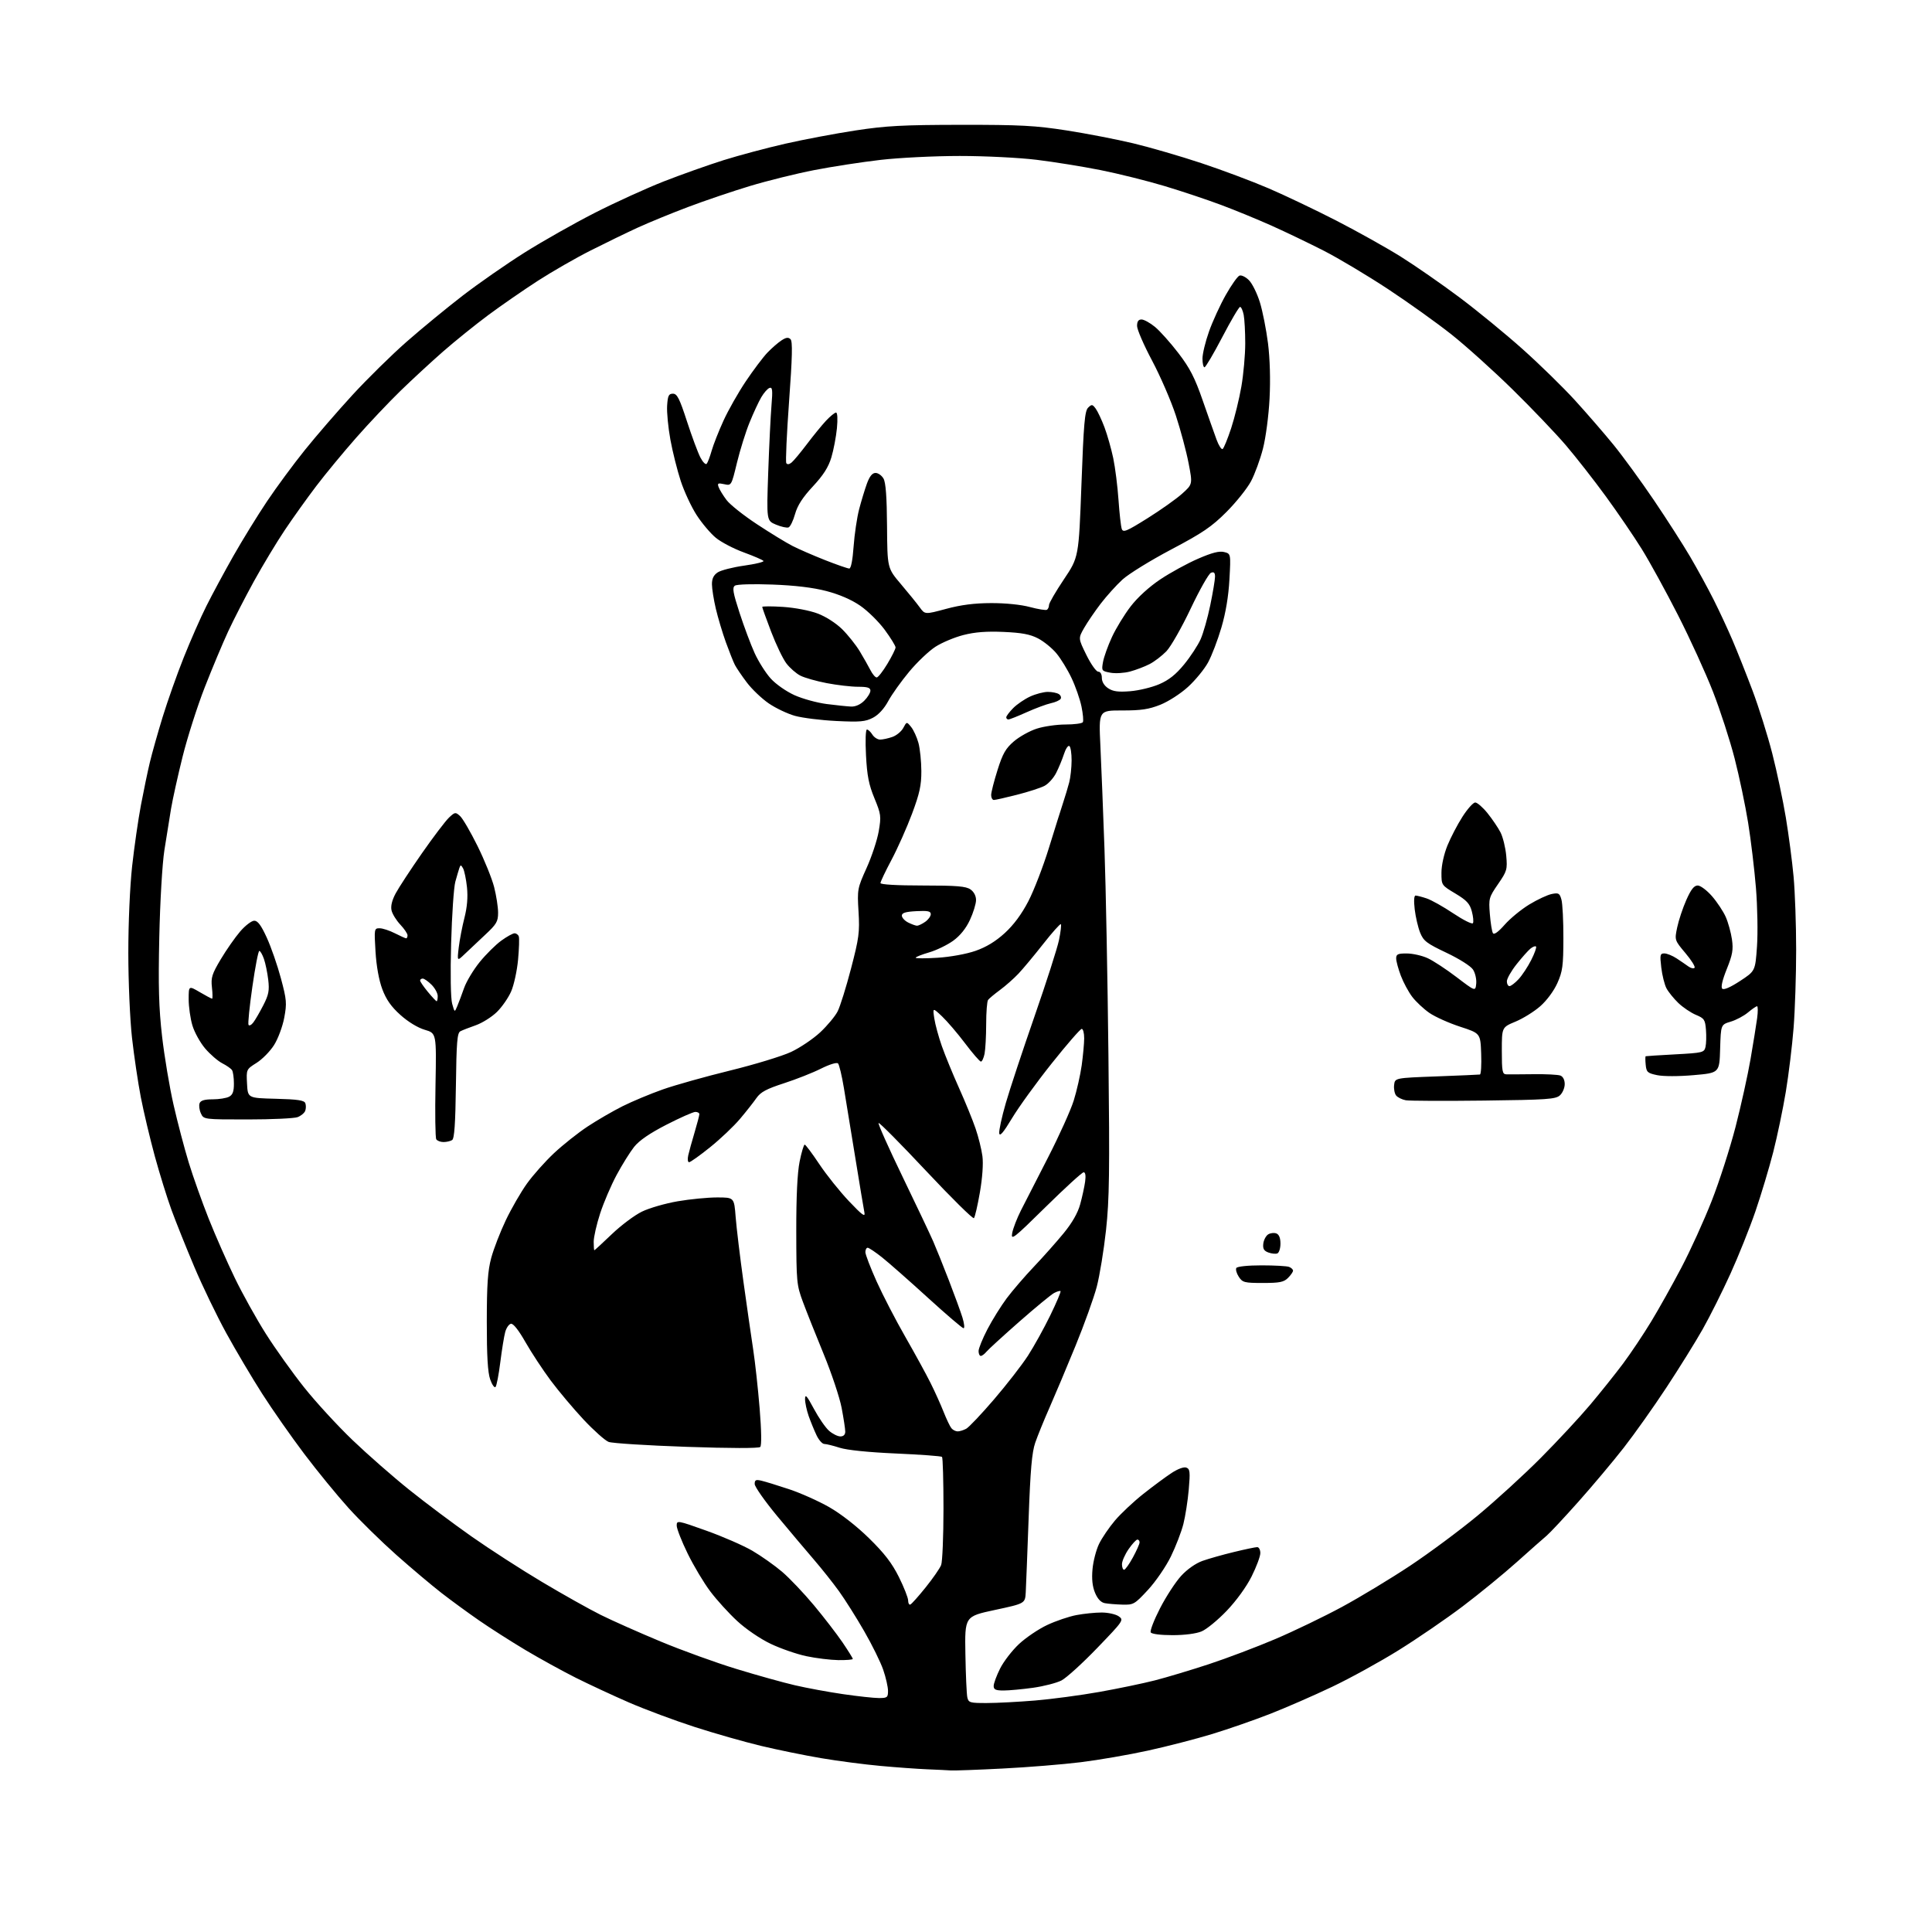 <?xml version="1.0" encoding="UTF-8" standalone="no"?>
<svg 
  version="1.1" 
  xmlns="http://www.w3.org/2000/svg" 
  xmlns:xlink="http://www.w3.org/1999/xlink" 
  xmlns:svg="http://www.w3.org/2000/svg"
  xmlns:rdf="http://www.w3.org/1999/02/22-rdf-syntax-ns#"
  xmlns:cc="http://creativecommons.org/ns#"
  xmlns:dc="http://purl.org/dc/elements/1.1/"
  viewBox="0 0 768 768"
  width="768"
  height="768"
>
<style>svg {background-color: white; }</style>"
<path stroke="none" fill="black" fill-rule="evenodd" d="M378.00,703.78C376.62,703.68 372.35,703.48 368.50,703.32C364.65,703.16 356.32,702.56 350.00,701.98C343.68,701.41 333.10,700.03 326.50,698.91C319.90,697.80 309.10,695.59 302.50,694.01C295.90,692.43 284.00,689.04 276.06,686.47C268.12,683.90 256.42,679.54 250.06,676.78C243.70,674.01 234.17,669.58 228.87,666.93C223.58,664.27 214.58,659.32 208.87,655.92C203.17,652.51 194.90,647.24 190.50,644.19C186.10,641.15 179.35,636.22 175.50,633.23C171.65,630.24 163.60,623.46 157.61,618.15C151.63,612.84 143.05,604.44 138.56,599.47C134.07,594.50 126.15,584.83 120.97,577.97C115.79,571.11 108.25,560.33 104.21,554.01C100.17,547.69 93.77,536.89 89.99,530.01C86.21,523.13 80.45,511.20 77.20,503.50C73.95,495.80 69.89,485.68 68.18,481.00C66.47,476.32 63.48,466.70 61.54,459.62C59.61,452.53 57.10,441.96 55.97,436.13C54.85,430.29 53.27,419.66 52.47,412.51C51.67,405.35 51.01,390.21 51.01,378.85C51.00,367.00 51.65,352.29 52.52,344.35C53.36,336.73 54.94,325.77 56.03,320.00C57.12,314.23 58.72,306.57 59.58,303.00C60.43,299.43 62.72,291.32 64.66,285.00C66.61,278.68 70.37,268.03 73.04,261.35C75.70,254.67 79.76,245.44 82.07,240.85C84.37,236.26 89.19,227.32 92.77,221.00C96.36,214.68 102.38,204.90 106.15,199.28C109.91,193.67 116.68,184.49 121.19,178.89C125.69,173.29 134.21,163.44 140.13,156.99C146.05,150.55 155.75,141.01 161.69,135.80C167.64,130.58 177.68,122.33 184.00,117.46C190.32,112.60 201.35,104.92 208.50,100.42C215.65,95.91 228.21,88.81 236.40,84.63C244.60,80.45 256.98,74.82 263.90,72.10C270.83,69.39 281.51,65.60 287.64,63.67C293.77,61.75 304.80,58.80 312.14,57.13C319.49,55.46 332.02,53.09 340.00,51.87C352.27,50.00 358.73,49.65 382.00,49.62C405.69,49.60 411.51,49.91 424.00,51.85C431.98,53.09 443.90,55.40 450.50,56.98C457.10,58.56 469.25,62.09 477.50,64.83C485.75,67.56 497.80,72.08 504.27,74.86C510.74,77.64 522.89,83.43 531.27,87.73C539.65,92.04 551.15,98.47 556.84,102.03C562.52,105.59 572.99,112.85 580.09,118.16C587.18,123.47 598.51,132.75 605.25,138.78C611.99,144.80 621.36,153.95 626.07,159.12C630.77,164.28 637.68,172.25 641.41,176.83C645.14,181.41 652.36,191.31 657.45,198.83C662.54,206.35 669.03,216.47 671.88,221.33C674.73,226.19 678.91,233.84 681.17,238.33C683.43,242.82 686.82,250.10 688.70,254.50C690.58,258.90 694.16,267.90 696.65,274.50C699.13,281.10 702.67,292.35 704.50,299.50C706.33,306.65 708.76,318.12 709.90,325.00C711.04,331.88 712.43,342.45 712.98,348.50C713.54,354.55 714.00,367.65 714.00,377.60C714.00,387.56 713.54,401.51 712.98,408.60C712.42,415.70 711.03,427.12 709.89,434.00C708.75,440.88 706.49,451.68 704.88,458.00C703.26,464.32 700.08,474.90 697.82,481.50C695.56,488.10 691.08,499.28 687.87,506.35C684.66,513.41 679.71,523.31 676.86,528.35C674.02,533.38 667.54,543.80 662.47,551.50C657.41,559.20 649.75,570.00 645.46,575.50C641.16,581.00 633.04,590.67 627.40,597.00C621.76,603.33 616.10,609.38 614.83,610.45C613.55,611.52 608.20,616.24 602.95,620.95C597.70,625.65 588.03,633.57 581.45,638.54C574.88,643.51 563.42,651.35 556.00,655.97C548.58,660.59 536.65,667.15 529.50,670.55C522.35,673.96 511.32,678.77 505.00,681.25C498.68,683.73 488.25,687.35 481.83,689.31C475.41,691.26 463.94,694.23 456.33,695.89C448.72,697.56 436.69,699.64 429.58,700.51C422.48,701.39 408.53,702.52 398.58,703.02C388.64,703.53 379.38,703.87 378.00,703.78zM392.27,676.98C396.25,676.98 404.89,676.52 411.47,675.98C418.06,675.43 429.55,673.90 437.01,672.57C444.48,671.24 454.39,669.18 459.04,667.99C463.69,666.80 473.35,663.90 480.50,661.55C487.65,659.20 499.57,654.69 507.00,651.53C514.42,648.37 526.35,642.62 533.50,638.75C540.65,634.88 552.80,627.54 560.50,622.43C568.20,617.32 580.35,608.30 587.50,602.37C594.65,596.44 605.90,586.16 612.50,579.52C619.10,572.88 627.91,563.41 632.07,558.47C636.23,553.54 642.15,546.12 645.23,542.00C648.30,537.88 653.31,530.38 656.36,525.35C659.42,520.32 664.83,510.64 668.40,503.85C671.97,497.06 677.37,485.18 680.40,477.45C683.44,469.73 687.71,456.45 689.91,447.95C692.10,439.45 694.78,427.32 695.87,421.00C696.96,414.68 698.13,407.36 698.49,404.75C698.84,402.14 698.82,400.00 698.46,400.00C698.09,400.00 696.47,401.11 694.85,402.47C693.23,403.83 690.15,405.48 687.99,406.12C684.07,407.30 684.07,407.30 683.78,416.90C683.50,426.50 683.50,426.50 673.23,427.39C667.25,427.91 661.19,427.91 658.73,427.39C654.91,426.59 654.47,426.19 654.19,423.25C654.01,421.46 654.01,419.94 654.19,419.87C654.36,419.80 659.66,419.46 665.96,419.12C676.88,418.53 677.44,418.39 677.96,416.18C678.26,414.91 678.34,411.86 678.15,409.40C677.83,405.34 677.47,404.80 674.15,403.42C672.14,402.58 669.00,400.46 667.16,398.70C665.33,396.94 663.20,394.30 662.43,392.84C661.67,391.37 660.74,387.66 660.38,384.59C659.79,379.54 659.91,379.00 661.61,379.00C662.65,379.01 664.85,379.90 666.50,380.99C668.15,382.08 670.27,383.52 671.20,384.20C672.14,384.88 673.22,385.11 673.61,384.72C674.00,384.33 672.37,381.70 669.98,378.87C665.65,373.72 665.65,373.72 666.72,368.61C667.31,365.80 668.94,360.91 670.34,357.75C672.20,353.55 673.42,352.00 674.87,352.00C675.95,352.00 678.51,353.91 680.55,356.25C682.58,358.59 685.04,362.30 686.01,364.50C686.98,366.70 688.09,370.72 688.48,373.43C689.06,377.52 688.71,379.51 686.42,385.21C684.67,389.56 684.01,392.41 684.61,393.01C685.22,393.62 687.79,392.51 691.65,389.99C697.74,386.01 697.74,386.01 698.43,376.26C698.81,370.89 698.62,360.43 698.02,353.00C697.41,345.57 696.01,333.88 694.90,327.00C693.79,320.12 691.38,308.65 689.54,301.50C687.71,294.35 683.84,282.43 680.95,275.00C678.05,267.57 671.79,253.85 667.02,244.50C662.26,235.15 655.79,223.35 652.64,218.28C649.49,213.20 643.05,203.77 638.34,197.31C633.63,190.85 626.49,181.73 622.48,177.03C618.48,172.34 608.97,162.38 601.35,154.90C593.73,147.42 582.77,137.55 577.00,132.97C571.23,128.39 559.83,120.24 551.67,114.86C543.51,109.49 532.04,102.64 526.17,99.64C520.30,96.65 511.00,92.18 505.50,89.72C500.00,87.26 491.00,83.56 485.50,81.50C480.00,79.44 469.88,76.05 463.00,73.98C456.12,71.91 444.65,69.05 437.50,67.62C430.35,66.20 418.89,64.35 412.03,63.52C405.13,62.68 391.51,62.00 381.53,62.00C371.61,62.00 357.43,62.70 350.00,63.56C342.57,64.42 330.72,66.24 323.66,67.62C316.59,68.99 305.12,71.83 298.16,73.93C291.20,76.03 280.10,79.79 273.50,82.29C266.90,84.78 257.90,88.47 253.50,90.49C249.10,92.51 240.69,96.59 234.82,99.56C228.94,102.52 219.49,107.95 213.82,111.61C208.14,115.28 199.29,121.40 194.15,125.21C189.01,129.03 180.91,135.56 176.15,139.72C171.39,143.89 163.75,150.95 159.17,155.40C154.59,159.86 146.67,168.22 141.59,174.00C136.50,179.78 129.36,188.42 125.73,193.20C122.09,197.99 116.46,205.86 113.22,210.70C109.97,215.54 104.47,224.68 100.98,231.00C97.50,237.32 92.87,246.32 90.70,251.00C88.53,255.68 84.34,265.67 81.39,273.22C78.44,280.76 74.49,293.14 72.60,300.72C70.71,308.30 68.64,317.65 67.99,321.50C67.35,325.35 66.15,332.77 65.34,338.00C64.51,343.36 63.63,358.39 63.32,372.50C62.89,392.14 63.13,400.61 64.43,412.00C65.35,419.98 67.40,432.22 69.00,439.22C70.59,446.22 73.32,456.57 75.05,462.22C76.78,467.87 80.36,477.90 82.98,484.50C85.61,491.10 90.27,501.68 93.33,508.00C96.39,514.33 101.96,524.33 105.70,530.23C109.44,536.13 116.27,545.70 120.88,551.49C125.48,557.28 134.15,566.72 140.14,572.46C146.13,578.20 156.31,587.12 162.77,592.29C169.22,597.46 180.35,605.79 187.50,610.81C194.65,615.83 207.25,623.96 215.50,628.87C223.75,633.79 234.23,639.67 238.79,641.94C243.36,644.21 254.03,648.96 262.52,652.49C271.00,656.03 284.60,660.95 292.72,663.43C300.85,665.92 311.32,668.84 316.00,669.92C320.68,671.01 329.28,672.60 335.13,673.45C340.97,674.30 347.39,675.00 349.38,675.00C352.69,675.00 353.00,674.76 353.00,672.16C353.00,670.59 352.14,666.81 351.09,663.76C350.04,660.70 346.62,653.77 343.49,648.35C340.37,642.93 335.87,635.80 333.49,632.50C331.11,629.20 326.64,623.58 323.56,620.00C320.47,616.42 313.91,608.63 308.97,602.69C304.04,596.74 300.00,590.99 300.00,589.92C300.00,588.29 300.46,588.07 302.75,588.62C304.26,588.98 309.18,590.49 313.69,591.99C318.19,593.48 325.35,596.68 329.60,599.10C334.28,601.77 340.54,606.65 345.48,611.50C351.56,617.45 354.58,621.39 357.32,626.88C359.34,630.95 361.00,635.15 361.00,636.22C361.00,637.29 361.39,638.02 361.87,637.83C362.35,637.65 365.10,634.58 367.97,631.00C370.85,627.42 373.61,623.43 374.12,622.13C374.63,620.82 375.04,610.75 375.05,599.74C375.05,588.73 374.79,579.46 374.47,579.14C374.16,578.82 365.93,578.22 356.20,577.79C345.24,577.31 336.72,576.44 333.81,575.51C331.23,574.68 328.47,574.00 327.68,574.00C326.88,574.00 325.48,572.43 324.58,570.52C323.67,568.61 322.27,565.18 321.46,562.90C320.66,560.61 320.01,557.57 320.02,556.12C320.04,554.02 320.73,554.78 323.52,560.00C325.43,563.58 328.14,567.51 329.55,568.75C330.96,569.99 332.99,571.00 334.06,571.00C335.30,571.00 336.00,570.32 336.00,569.09C336.00,568.04 335.35,563.79 334.56,559.64C333.77,555.50 330.56,545.90 327.44,538.31C324.31,530.71 320.59,521.35 319.16,517.50C316.68,510.80 316.57,509.59 316.53,489.50C316.51,475.60 316.96,466.22 317.86,461.75C318.61,458.04 319.52,455.00 319.88,455.00C320.23,455.00 322.84,458.49 325.68,462.75C328.52,467.01 333.83,473.65 337.48,477.50C342.74,483.04 344.01,483.98 343.62,482.00C343.34,480.62 341.73,470.95 340.04,460.50C338.34,450.05 336.29,437.47 335.47,432.55C334.66,427.62 333.60,423.20 333.12,422.72C332.62,422.22 329.71,423.12 326.37,424.79C323.14,426.42 316.52,429.03 311.65,430.61C304.65,432.88 302.36,434.11 300.70,436.49C299.55,438.15 296.60,441.89 294.14,444.80C291.68,447.72 286.34,452.78 282.27,456.05C278.21,459.32 274.45,462.00 273.92,462.00C273.39,462.00 273.24,460.77 273.59,459.25C273.93,457.74 275.06,453.64 276.11,450.14C277.15,446.65 278.00,443.39 278.00,442.89C278.00,442.40 277.29,442.00 276.41,442.00C275.54,442.00 270.38,444.29 264.93,447.08C258.24,450.52 254.07,453.38 252.07,455.91C250.43,457.98 247.30,463.00 245.11,467.08C242.92,471.16 239.97,478.04 238.56,482.38C237.15,486.71 236.00,491.77 236.00,493.63C236.00,495.48 236.12,497.00 236.26,497.00C236.40,497.00 239.53,494.12 243.21,490.60C246.89,487.08 252.28,483.04 255.20,481.63C258.11,480.21 264.50,478.37 269.38,477.53C274.27,476.69 281.31,476.00 285.05,476.00C291.83,476.00 291.83,476.00 292.43,483.75C292.76,488.01 294.16,499.60 295.53,509.50C296.91,519.40 298.65,531.55 299.41,536.50C300.17,541.45 301.32,551.97 301.97,559.88C302.69,568.71 302.78,574.62 302.21,575.19C301.64,575.76 290.32,575.74 272.89,575.14C257.28,574.60 243.35,573.72 241.94,573.18C240.53,572.64 236.07,568.66 232.02,564.35C227.98,560.03 222.08,553.02 218.91,548.77C215.75,544.52 211.23,537.65 208.86,533.49C206.18,528.78 204.02,526.04 203.11,526.22C202.30,526.37 201.28,527.85 200.83,529.50C200.38,531.15 199.50,536.55 198.88,541.50C198.26,546.45 197.41,550.88 196.98,551.34C196.56,551.81 195.60,550.46 194.86,548.34C193.89,545.62 193.50,538.98 193.51,525.50C193.52,510.54 193.90,505.12 195.28,500.00C196.25,496.43 198.85,489.71 201.06,485.07C203.27,480.44 207.04,473.89 209.45,470.52C211.85,467.16 216.71,461.70 220.25,458.38C223.79,455.07 229.79,450.31 233.59,447.80C237.39,445.29 243.65,441.66 247.50,439.73C251.35,437.81 258.52,434.81 263.43,433.08C268.35,431.34 280.37,427.97 290.16,425.57C299.94,423.17 310.87,419.84 314.45,418.17C318.02,416.50 323.25,412.97 326.07,410.34C328.88,407.70 332.00,403.96 332.98,402.02C333.97,400.09 336.36,392.43 338.30,385.00C341.47,372.86 341.77,370.59 341.28,362.41C340.75,353.54 340.83,353.13 344.48,345.04C346.54,340.49 348.71,333.91 349.31,330.42C350.33,324.47 350.22,323.68 347.59,317.29C345.37,311.91 344.67,308.37 344.25,300.25C343.94,294.42 344.10,290.00 344.62,290.00C345.11,290.00 346.08,290.90 346.77,292.00C347.45,293.10 348.85,294.00 349.86,294.00C350.87,294.00 353.05,293.53 354.71,292.95C356.36,292.38 358.33,290.76 359.07,289.36C360.43,286.82 360.43,286.82 362.20,289.00C363.18,290.21 364.48,293.06 365.10,295.34C365.72,297.63 366.23,302.65 366.25,306.50C366.27,312.18 365.57,315.39 362.54,323.50C360.48,329.00 356.82,337.22 354.40,341.78C351.98,346.33 350.00,350.49 350.00,351.03C350.00,351.62 356.55,352.00 366.78,352.00C380.34,352.00 383.98,352.30 385.78,353.56C387.15,354.51 388.00,356.15 387.99,357.81C387.98,359.29 386.89,362.84 385.56,365.69C383.99,369.08 381.67,371.95 378.89,373.97C376.54,375.66 372.24,377.75 369.31,378.60C366.39,379.45 364.00,380.40 364.00,380.71C364.00,381.02 367.94,381.03 372.75,380.72C377.78,380.40 384.17,379.24 387.78,377.98C392.04,376.50 395.79,374.22 399.42,370.90C402.96,367.66 406.13,363.38 408.79,358.25C411.00,353.99 414.69,344.43 416.98,337.00C419.27,329.57 421.82,321.48 422.63,319.00C423.45,316.52 424.53,312.93 425.03,311.00C425.54,309.07 425.96,305.16 425.98,302.31C425.99,299.45 425.59,296.86 425.08,296.55C424.57,296.24 423.61,297.67 422.95,299.74C422.28,301.81 420.89,305.18 419.85,307.23C418.82,309.28 416.72,311.61 415.17,312.41C413.62,313.21 408.72,314.80 404.26,315.93C399.81,317.07 395.68,318.00 395.08,318.00C394.49,318.00 394.00,317.12 394.00,316.05C394.00,314.98 395.14,310.51 396.53,306.11C398.59,299.56 399.77,297.50 403.03,294.71C405.22,292.83 409.31,290.56 412.12,289.65C414.93,288.74 420.08,288.00 423.56,288.00C427.04,288.00 430.14,287.59 430.45,287.08C430.76,286.58 430.51,283.77 429.90,280.83C429.29,277.90 427.51,272.80 425.94,269.50C424.38,266.20 421.68,261.80 419.95,259.72C418.22,257.64 414.94,254.97 412.65,253.78C409.50,252.14 406.20,251.52 398.95,251.20C392.17,250.90 387.53,251.26 382.98,252.43C379.45,253.33 374.46,255.42 371.88,257.08C369.30,258.73 364.59,263.20 361.43,267.00C358.26,270.81 354.50,276.07 353.08,278.71C351.45,281.73 349.21,284.17 347.00,285.32C344.01,286.88 341.89,287.07 332.50,286.61C326.45,286.32 319.06,285.40 316.07,284.58C313.09,283.76 308.36,281.51 305.56,279.59C302.76,277.66 298.85,273.93 296.87,271.29C294.88,268.66 292.76,265.52 292.14,264.33C291.52,263.13 289.91,259.08 288.55,255.33C287.20,251.57 285.40,245.57 284.56,242.00C283.72,238.43 283.02,234.05 283.01,232.27C283.00,229.99 283.68,228.60 285.32,227.52C286.60,226.69 291.31,225.48 295.79,224.85C300.27,224.22 303.74,223.38 303.50,222.99C303.26,222.61 299.76,221.09 295.72,219.61C291.68,218.14 286.65,215.51 284.54,213.77C282.43,212.03 279.00,207.97 276.92,204.75C274.83,201.52 271.99,195.42 270.60,191.19C269.22,186.96 267.36,179.57 266.49,174.78C265.61,169.98 265.03,163.90 265.19,161.28C265.45,157.27 265.82,156.50 267.50,156.50C269.16,156.50 270.11,158.36 273.08,167.50C275.05,173.55 277.45,180.01 278.42,181.86C279.38,183.72 280.51,184.84 280.92,184.36C281.33,183.89 282.22,181.54 282.90,179.15C283.58,176.76 285.69,171.40 287.59,167.24C289.49,163.07 293.48,156.03 296.47,151.58C299.45,147.14 303.30,142.03 305.02,140.22C306.74,138.42 309.26,136.22 310.63,135.33C312.48,134.11 313.39,133.99 314.25,134.85C315.10,135.70 314.96,141.88 313.67,159.56C312.73,172.52 312.23,183.57 312.57,184.11C312.95,184.73 313.74,184.63 314.69,183.84C315.52,183.15 318.25,179.87 320.76,176.55C323.27,173.22 326.68,169.04 328.35,167.25C330.03,165.46 331.82,164.00 332.34,164.00C332.90,164.00 333.04,166.55 332.69,170.25C332.35,173.69 331.36,178.91 330.47,181.85C329.30,185.74 327.30,188.88 323.13,193.36C319.05,197.74 317.00,200.93 316.04,204.36C315.30,207.01 314.14,209.39 313.46,209.65C312.79,209.91 310.54,209.42 308.47,208.55C304.71,206.98 304.71,206.98 305.38,187.74C305.75,177.16 306.34,165.18 306.68,161.12C307.19,155.06 307.05,153.82 305.91,154.20C305.14,154.45 303.66,156.13 302.61,157.93C301.56,159.72 299.46,164.24 297.95,167.97C296.43,171.69 294.19,178.87 292.96,183.92C290.74,193.10 290.74,193.10 287.87,192.47C285.39,191.93 285.09,192.09 285.68,193.67C286.05,194.68 287.46,196.98 288.82,198.78C290.18,200.59 295.63,204.92 300.93,208.40C306.22,211.89 312.57,215.77 315.03,217.02C317.49,218.28 323.32,220.82 327.99,222.66C332.66,224.50 336.99,226.00 337.60,226.00C338.28,226.00 338.94,222.62 339.32,217.25C339.67,212.44 340.65,205.80 341.50,202.50C342.36,199.20 343.76,194.59 344.61,192.25C345.69,189.31 346.74,188.00 348.05,188.00C349.08,188.00 350.51,189.01 351.21,190.25C352.11,191.81 352.53,197.61 352.61,209.16C352.73,225.83 352.73,225.83 358.11,232.18C361.08,235.67 364.44,239.83 365.60,241.42C367.69,244.30 367.69,244.30 376.08,242.04C381.96,240.45 387.33,239.76 393.99,239.74C399.66,239.72 405.89,240.35 409.43,241.31C412.68,242.18 415.72,242.67 416.18,242.39C416.63,242.11 417.00,241.26 417.00,240.50C417.00,239.74 419.66,235.16 422.91,230.31C428.82,221.50 428.82,221.50 429.89,192.56C430.77,168.43 431.21,163.36 432.54,162.06C433.97,160.65 434.26,160.68 435.56,162.44C436.35,163.51 437.92,166.85 439.05,169.86C440.18,172.87 441.74,178.39 442.53,182.12C443.31,185.86 444.25,193.32 444.62,198.70C444.99,204.09 445.58,209.29 445.92,210.26C446.47,211.79 447.83,211.22 456.12,206.03C461.38,202.74 467.58,198.35 469.89,196.27C474.10,192.50 474.10,192.50 472.48,184.11C471.60,179.49 469.31,170.96 467.41,165.15C465.51,159.35 461.26,149.55 457.98,143.37C454.69,137.20 452.00,130.99 452.00,129.58C452.00,127.78 452.53,127.00 453.77,127.00C454.75,127.00 457.16,128.33 459.14,129.96C461.11,131.59 465.30,136.28 468.44,140.38C473.00,146.33 474.96,150.14 478.09,159.17C480.26,165.40 482.74,172.42 483.60,174.76C484.46,177.10 485.55,178.78 486.01,178.50C486.47,178.21 487.99,174.50 489.40,170.24C490.80,165.98 492.63,158.50 493.47,153.62C494.31,148.73 495.00,141.03 495.00,136.49C495.00,131.96 494.72,126.84 494.38,125.12C494.03,123.41 493.39,122.00 492.95,122.00C492.51,122.00 489.32,127.40 485.88,134.00C482.43,140.60 479.25,146.00 478.80,146.00C478.36,146.00 478.00,144.45 478.00,142.56C478.00,140.67 479.16,135.83 480.59,131.81C482.01,127.79 485.00,121.26 487.24,117.30C489.47,113.34 491.93,109.86 492.71,109.56C493.48,109.26 495.18,110.08 496.48,111.39C497.78,112.69 499.73,116.64 500.82,120.16C501.91,123.68 503.36,131.02 504.05,136.46C504.82,142.60 505.06,150.93 504.67,158.42C504.33,165.18 503.17,173.95 502.05,178.32C500.95,182.63 498.80,188.48 497.29,191.32C495.77,194.17 491.38,199.66 487.52,203.53C481.63,209.42 478.08,211.83 465.54,218.45C457.32,222.79 448.59,228.18 446.16,230.42C443.72,232.66 439.84,236.97 437.52,240.00C435.21,243.03 432.25,247.36 430.96,249.62C428.60,253.75 428.60,253.75 431.86,260.37C433.66,264.02 435.77,267.00 436.56,267.00C437.43,267.00 438.00,267.99 438.00,269.48C438.00,271.02 438.95,272.58 440.53,273.61C442.46,274.88 444.54,275.15 449.28,274.77C452.70,274.50 457.89,273.24 460.82,271.98C464.64,270.34 467.43,268.12 470.72,264.10C473.24,261.02 476.18,256.53 477.26,254.12C478.33,251.71 480.06,245.63 481.09,240.62C482.13,235.60 482.98,230.50 482.99,229.28C483.00,227.65 482.57,227.23 481.39,227.68C480.50,228.02 476.88,234.42 473.33,241.90C469.79,249.38 465.45,257.00 463.70,258.84C461.94,260.67 458.92,262.99 456.99,263.98C455.07,264.98 451.57,266.31 449.23,266.94C446.89,267.57 443.36,267.78 441.40,267.41C437.92,266.76 437.84,266.65 438.47,263.12C438.83,261.13 440.42,256.68 442.02,253.23C443.61,249.78 446.96,244.30 449.46,241.05C452.25,237.43 456.82,233.26 461.26,230.30C465.24,227.64 471.97,223.96 476.21,222.12C481.75,219.71 484.68,218.95 486.60,219.44C489.28,220.11 489.28,220.11 488.72,230.30C488.36,236.96 487.25,243.61 485.52,249.48C484.07,254.42 481.69,260.64 480.23,263.32C478.78,265.99 475.20,270.36 472.29,273.02C469.32,275.74 464.47,278.86 461.25,280.15C456.67,281.97 453.59,282.43 446.13,282.42C436.75,282.40 436.75,282.40 437.42,296.45C437.79,304.18 438.52,322.65 439.05,337.50C439.58,352.35 440.29,389.25 440.62,419.50C441.14,465.83 440.99,476.79 439.66,489.00C438.79,496.98 437.13,507.10 435.98,511.50C434.82,515.90 431.02,526.48 427.53,535.00C424.05,543.52 419.40,554.55 417.22,559.50C415.03,564.45 412.47,570.75 411.52,573.50C410.20,577.34 409.59,584.28 408.90,603.50C408.40,617.25 407.88,630.50 407.75,632.95C407.50,637.41 407.50,637.41 395.50,639.98C383.50,642.55 383.50,642.55 383.76,657.52C383.90,665.76 384.25,673.51 384.53,674.75C385.00,676.83 385.58,677.00 392.27,676.98zM398.93,672.00C395.81,672.00 395.00,671.63 395.00,670.20C395.00,669.20 396.14,666.10 397.54,663.30C398.94,660.49 402.32,656.10 405.07,653.53C407.81,650.97 412.86,647.56 416.28,645.96C419.71,644.35 424.93,642.58 427.89,642.02C430.85,641.46 435.36,641.00 437.91,641.00C440.47,641.00 443.52,641.68 444.70,642.50C446.80,643.97 446.63,644.23 436.17,655.09C430.30,661.19 423.90,667.00 421.95,668.01C419.99,669.01 414.90,670.32 410.63,670.92C406.35,671.51 401.09,672.00 398.93,672.00zM333.25,659.92C330.09,659.87 324.35,659.17 320.50,658.35C316.65,657.53 310.25,655.31 306.28,653.41C302.18,651.45 296.47,647.56 293.05,644.38C289.73,641.32 284.93,636.04 282.38,632.65C279.82,629.27 275.76,622.48 273.36,617.57C270.96,612.66 269.00,607.66 269.00,606.45C269.00,604.31 269.27,604.35 280.82,608.48C287.32,610.80 295.54,614.39 299.07,616.45C302.61,618.52 307.93,622.28 310.90,624.81C313.86,627.33 319.57,633.35 323.58,638.16C327.59,642.98 332.70,649.62 334.94,652.91C337.17,656.20 339.00,659.14 339.00,659.45C339.00,659.75 336.41,659.96 333.25,659.92zM466.09,650.00C461.40,650.00 457.84,649.55 457.44,648.91C457.07,648.30 458.73,643.99 461.13,639.32C463.53,634.65 467.30,628.87 469.50,626.46C471.92,623.81 475.28,621.46 478.00,620.48C480.48,619.60 486.10,618.01 490.50,616.95C494.90,615.88 499.06,615.01 499.75,615.01C500.44,615.00 501.00,616.06 501.00,617.37C501.00,618.67 499.44,622.85 497.53,626.67C495.47,630.79 491.46,636.32 487.65,640.30C484.13,643.99 479.63,647.67 477.66,648.50C475.48,649.41 470.92,650.00 466.09,650.00zM446.14,637.86C443.59,637.79 440.45,637.53 439.17,637.28C437.63,636.99 436.31,635.59 435.30,633.17C434.25,630.66 433.93,627.69 434.29,623.77C434.57,620.61 435.74,616.10 436.89,613.73C438.03,611.37 440.89,607.17 443.23,604.41C445.58,601.64 450.65,596.88 454.50,593.84C458.35,590.79 463.40,587.06 465.73,585.53C468.25,583.88 470.62,583.02 471.60,583.40C473.03,583.95 473.16,585.11 472.55,592.10C472.16,596.53 471.20,602.71 470.41,605.83C469.62,608.95 467.38,614.76 465.43,618.75C463.48,622.75 459.39,628.70 456.34,632.00C451.01,637.75 450.59,637.99 446.14,637.86zM446.84,624.00C447.30,624.00 448.88,621.80 450.34,619.11C451.80,616.43 453.00,613.73 453.00,613.11C453.00,612.50 452.61,612.00 452.14,612.00C451.66,612.00 450.09,613.71 448.64,615.80C447.19,617.90 446.00,620.60 446.00,621.80C446.00,623.01 446.38,624.00 446.84,624.00zM380.69,569.00C381.48,569.00 383.00,568.53 384.07,567.96C385.13,567.40 390.11,562.14 395.13,556.29C400.15,550.44 406.22,542.62 408.62,538.92C411.01,535.22 415.00,528.02 417.48,522.92C419.96,517.83 421.81,513.47 421.58,513.25C421.36,513.02 420.19,513.36 419.00,514.00C417.80,514.64 411.57,519.78 405.16,525.41C398.75,531.05 392.88,536.41 392.13,537.33C391.37,538.25 390.36,539.00 389.88,539.00C389.39,539.00 389.00,538.13 389.00,537.07C389.00,536.01 390.59,532.10 392.53,528.38C394.47,524.65 397.93,519.11 400.21,516.05C402.50,513.00 407.36,507.35 411.02,503.50C414.68,499.65 419.99,493.67 422.82,490.22C426.21,486.08 428.45,482.17 429.39,478.72C430.18,475.85 431.06,471.81 431.35,469.75C431.68,467.36 431.47,466.00 430.77,466.00C430.16,466.00 423.38,472.19 415.70,479.75C402.85,492.41 401.79,493.23 402.37,490.14C402.71,488.29 404.28,484.24 405.85,481.14C407.42,478.04 412.29,468.52 416.67,460.00C421.04,451.48 425.61,441.35 426.82,437.50C428.02,433.65 429.45,427.35 429.99,423.50C430.52,419.65 430.97,414.81 430.98,412.75C430.99,410.69 430.55,409.00 430.00,409.00C429.45,409.00 424.07,415.19 418.05,422.75C412.02,430.31 404.94,440.10 402.30,444.50C398.88,450.19 397.42,451.92 397.21,450.50C397.06,449.40 398.23,444.00 399.82,438.50C401.41,433.00 406.55,417.48 411.24,404.00C415.93,390.52 420.31,376.88 420.97,373.67C421.63,370.46 421.96,367.63 421.71,367.37C421.45,367.12 418.30,370.64 414.72,375.20C411.13,379.77 406.69,385.10 404.85,387.05C403.01,389.00 399.70,391.92 397.50,393.54C395.30,395.16 393.17,396.94 392.77,397.49C392.36,398.05 392.02,402.38 392.02,407.12C392.01,411.87 391.72,417.16 391.38,418.88C391.03,420.59 390.38,422.00 389.93,422.00C389.48,422.00 386.65,418.74 383.64,414.75C380.63,410.76 376.49,405.93 374.45,404.00C370.74,400.50 370.74,400.50 371.40,404.85C371.76,407.24 373.11,412.19 374.40,415.85C375.69,419.51 378.76,427.00 381.23,432.50C383.70,438.00 386.66,445.24 387.80,448.60C388.95,451.95 390.18,456.90 390.53,459.60C390.92,462.58 390.52,468.22 389.52,474.00C388.61,479.23 387.55,483.83 387.15,484.23C386.76,484.64 378.19,476.17 368.11,465.43C358.03,454.68 349.54,446.12 349.25,446.42C348.95,446.71 353.23,456.30 358.76,467.73C364.28,479.15 369.78,490.75 370.98,493.50C372.18,496.25 374.98,503.23 377.21,509.00C379.44,514.77 381.86,521.41 382.59,523.75C383.31,526.09 383.51,528.00 383.03,528.00C382.54,528.00 376.15,522.53 368.82,515.85C361.50,509.17 353.32,501.97 350.66,499.85C348.00,497.73 345.41,496.00 344.91,496.00C344.41,496.00 344.00,496.79 344.00,497.75C344.01,498.71 346.03,503.97 348.49,509.44C350.96,514.91 356.08,524.81 359.89,531.44C363.69,538.07 368.20,546.31 369.91,549.75C371.63,553.19 373.96,558.36 375.10,561.25C376.24,564.13 377.63,567.06 378.21,567.75C378.78,568.44 379.89,569.00 380.69,569.00zM502.02,510.00C494.66,510.00 493.92,509.81 492.44,507.54C491.55,506.19 491.12,504.62 491.47,504.04C491.85,503.44 496.05,503.00 501.48,503.00C506.62,503.00 511.55,503.27 512.42,503.61C513.29,503.94 514.00,504.62 514.00,505.11C514.00,505.60 513.10,506.90 512.00,508.00C510.33,509.67 508.67,510.00 502.02,510.00zM507.75,498.26C507.06,498.52 505.46,498.35 504.18,497.88C502.42,497.22 501.94,496.38 502.18,494.36C502.36,492.90 503.23,491.25 504.11,490.69C505.00,490.14 506.46,489.96 507.36,490.31C508.44,490.72 509.00,492.11 509.00,494.36C509.00,496.25 508.44,498.00 507.75,498.26zM176.31,453.98C175.10,453.99 173.81,453.49 173.42,452.88C173.04,452.26 172.90,442.52 173.12,431.24C173.50,410.72 173.50,410.72 168.86,409.36C166.07,408.55 162.21,406.19 159.17,403.46C155.50,400.17 153.52,397.34 151.97,393.21C150.63,389.64 149.62,384.04 149.27,378.25C148.72,369.23 148.76,369.00 150.89,369.00C152.10,369.00 154.84,369.90 157.00,371.00C159.16,372.10 161.16,373.00 161.46,373.00C161.76,373.00 162.00,372.46 162.00,371.80C162.00,371.14 160.71,369.22 159.13,367.55C157.55,365.87 155.98,363.34 155.65,361.92C155.25,360.22 155.81,357.90 157.27,355.16C158.50,352.86 163.21,345.67 167.73,339.18C172.26,332.69 177.10,326.32 178.47,325.02C180.86,322.78 181.07,322.75 182.89,324.40C183.94,325.35 187.06,330.71 189.83,336.31C192.60,341.92 195.57,349.26 196.43,352.64C197.29,356.02 198.00,360.59 198.00,362.80C198.00,366.34 197.40,367.37 192.80,371.65C189.95,374.32 186.28,377.77 184.66,379.32C181.71,382.14 181.71,382.14 182.35,376.66C182.71,373.64 183.73,368.33 184.62,364.85C185.71,360.59 186.04,356.63 185.63,352.69C185.29,349.48 184.59,346.10 184.07,345.17C183.27,343.74 183.06,343.72 182.62,345.00C182.34,345.82 181.61,348.30 181.00,350.50C180.39,352.70 179.64,363.73 179.33,375.00C178.99,387.16 179.16,396.92 179.74,399.00C180.72,402.50 180.72,402.50 181.76,400.00C182.34,398.62 183.57,395.35 184.49,392.73C185.42,390.11 188.22,385.46 190.71,382.40C193.20,379.34 197.06,375.52 199.27,373.92C201.49,372.31 203.86,371.00 204.54,371.00C205.23,371.00 205.99,371.56 206.23,372.25C206.48,372.94 206.34,377.10 205.94,381.50C205.53,385.90 204.30,391.57 203.19,394.11C202.09,396.64 199.52,400.34 197.48,402.32C195.44,404.30 191.69,406.65 189.14,407.55C186.59,408.44 183.82,409.52 183.00,409.95C181.75,410.59 181.45,414.23 181.23,431.56C181.03,446.71 180.62,452.62 179.73,453.19C179.05,453.62 177.51,453.98 176.31,453.98zM98.41,445.00C80.96,445.00 80.96,445.00 79.85,442.56C79.24,441.22 79.01,439.42 79.34,438.56C79.76,437.46 81.29,437.00 84.53,437.00C87.06,437.00 90.00,436.53 91.07,435.96C92.51,435.19 93.00,433.87 92.98,430.71C92.98,428.40 92.64,426.00 92.23,425.39C91.83,424.78 90.08,423.55 88.35,422.67C86.62,421.78 83.57,419.15 81.58,416.82C79.59,414.49 77.29,410.35 76.48,407.61C75.66,404.88 75.00,400.20 75.00,397.22C75.00,391.81 75.00,391.81 79.43,394.40C81.86,395.83 84.06,397.00 84.31,397.00C84.55,397.00 84.53,394.99 84.25,392.52C83.81,388.60 84.25,387.20 87.79,381.27C90.01,377.55 93.48,372.59 95.49,370.25C97.51,367.91 100.02,366.00 101.07,366.00C102.46,366.00 103.82,367.84 106.06,372.75C107.76,376.46 110.28,383.72 111.66,388.88C113.96,397.47 114.07,398.81 112.98,404.61C112.32,408.10 110.51,412.96 108.94,415.43C107.38,417.90 104.26,421.08 102.00,422.50C97.90,425.09 97.90,425.09 98.20,430.79C98.50,436.50 98.50,436.50 109.66,436.78C118.35,437.00 120.93,437.39 121.37,438.53C121.68,439.34 121.66,440.71 121.33,441.58C121.00,442.44 119.63,443.57 118.30,444.08C116.96,444.58 108.01,445.00 98.41,445.00zM589.84,437.50C574.25,437.69 560.30,437.63 558.82,437.37C557.35,437.10 555.63,436.26 555.00,435.50C554.37,434.74 554.00,432.86 554.18,431.31C554.50,428.50 554.50,428.50 571.00,427.89C580.08,427.55 587.86,427.21 588.29,427.14C588.73,427.06 588.95,423.35 588.79,418.88C588.50,410.76 588.50,410.76 580.41,408.13C575.96,406.68 570.47,404.21 568.19,402.64C565.92,401.06 562.86,398.20 561.39,396.27C559.92,394.34 557.88,390.56 556.86,387.87C555.84,385.18 555.00,382.08 555.00,380.99C555.00,379.31 555.67,379.00 559.25,379.02C561.59,379.03 565.30,379.87 567.50,380.88C569.70,381.88 574.88,385.28 579.00,388.42C586.50,394.13 586.50,394.13 586.82,391.00C586.99,389.27 586.42,386.76 585.54,385.42C584.63,384.03 580.09,381.16 574.99,378.74C567.11,375.01 565.86,374.05 564.53,370.75C563.70,368.69 562.73,364.53 562.37,361.50C561.97,358.11 562.10,356.00 562.71,356.00C563.26,356.00 565.23,356.51 567.10,357.13C568.97,357.75 573.75,360.43 577.72,363.09C581.69,365.74 585.19,367.49 585.51,366.98C585.83,366.47 585.63,364.35 585.07,362.27C584.25,359.20 583.03,357.89 578.53,355.19C573.01,351.89 573.00,351.88 573.00,346.92C573.00,344.01 573.98,339.56 575.36,336.15C576.66,332.95 579.35,327.79 581.35,324.67C583.34,321.55 585.63,319.00 586.42,319.00C587.22,319.00 589.42,320.91 591.31,323.25C593.20,325.59 595.53,329.04 596.49,330.91C597.44,332.79 598.46,336.94 598.75,340.14C599.24,345.63 599.06,346.27 595.50,351.44C591.87,356.71 591.74,357.18 592.24,363.36C592.52,366.90 593.07,370.31 593.46,370.94C593.92,371.68 595.59,370.48 598.13,367.59C600.31,365.11 604.72,361.49 607.93,359.54C611.14,357.59 615.15,355.72 616.84,355.38C619.58,354.83 619.99,355.07 620.70,357.63C621.14,359.21 621.49,366.12 621.47,373.00C621.45,383.94 621.15,386.16 619.08,390.79C617.71,393.87 614.88,397.70 612.30,399.97C609.87,402.11 605.43,404.87 602.44,406.11C597.00,408.37 597.00,408.37 597.00,417.68C597.00,425.87 597.21,427.01 598.75,427.06C599.71,427.10 604.56,427.07 609.53,427.01C614.49,426.94 619.33,427.19 620.28,427.55C621.33,427.96 622.00,429.28 622.00,430.95C622.00,432.46 621.14,434.47 620.09,435.42C618.39,436.96 615.00,437.19 589.84,437.50zM100.73,406.40C101.52,405.36 103.30,402.28 104.69,399.56C106.80,395.44 107.13,393.75 106.63,389.49C106.30,386.68 105.53,382.94 104.92,381.19C104.30,379.43 103.48,378.00 103.08,378.00C102.68,378.00 101.44,384.41 100.32,392.25C99.19,400.09 98.50,406.91 98.79,407.40C99.07,407.90 99.95,407.45 100.73,406.40zM173.57,398.00C173.81,398.00 174.00,397.08 174.00,395.95C174.00,394.83 172.90,392.80 171.55,391.45C170.20,390.10 168.62,389.00 168.05,389.00C167.47,389.00 167.00,389.35 167.00,389.77C167.00,390.20 168.38,392.22 170.07,394.27C171.76,396.32 173.34,398.00 173.57,398.00zM600.05,392.00C600.62,392.00 602.25,390.76 603.65,389.25C605.06,387.74 607.32,384.32 608.67,381.65C610.03,378.98 610.89,376.56 610.59,376.26C610.29,375.96 609.29,376.34 608.36,377.11C607.43,377.87 604.94,380.68 602.83,383.34C600.73,386.00 599.00,389.04 599.00,390.09C599.00,391.14 599.47,392.00 600.05,392.00zM364.53,367.99C365.09,367.99 366.56,367.30 367.78,366.44C369.00,365.59 370.00,364.21 370.00,363.39C370.00,362.21 368.82,361.96 364.25,362.20C359.99,362.42 358.50,362.88 358.50,363.97C358.50,364.78 359.62,366.01 361.00,366.71C362.38,367.40 363.96,367.98 364.53,367.99zM400.86,286.00C400.39,286.00 400.00,285.61 400.00,285.14C400.00,284.66 401.24,283.02 402.75,281.49C404.26,279.96 407.30,277.89 409.50,276.88C411.70,275.87 414.85,275.04 416.50,275.04C418.15,275.03 420.12,275.42 420.88,275.90C421.64,276.38 421.97,277.24 421.62,277.81C421.26,278.38 419.52,279.16 417.74,279.54C415.96,279.93 411.63,281.54 408.11,283.12C404.60,284.70 401.34,286.00 400.86,286.00zM338.30,280.87C340.05,280.95 342.00,280.09 343.55,278.55C344.90,277.20 346.00,275.40 346.00,274.55C346.00,273.36 344.85,273.00 341.09,273.00C338.39,273.00 332.79,272.35 328.66,271.56C324.52,270.77 319.78,269.42 318.12,268.56C316.46,267.70 313.98,265.53 312.61,263.73C311.23,261.93 308.51,256.26 306.55,251.14C304.60,246.02 303.00,241.58 303.00,241.27C303.00,240.97 306.71,240.96 311.25,241.25C315.95,241.56 321.89,242.69 325.05,243.89C328.29,245.12 332.34,247.72 334.79,250.14C337.09,252.42 340.23,256.36 341.76,258.89C343.29,261.43 345.20,264.81 346.02,266.40C346.83,268.00 347.95,269.30 348.50,269.30C349.05,269.30 350.96,266.87 352.74,263.90C354.53,260.93 355.99,257.99 356.00,257.36C356.00,256.73 354.06,253.58 351.69,250.36C349.31,247.14 344.93,242.82 341.94,240.77C338.45,238.37 333.64,236.29 328.50,234.95C323.17,233.56 316.00,232.70 307.00,232.37C299.28,232.08 292.92,232.27 292.14,232.81C291.03,233.58 291.36,235.53 293.98,243.60C295.74,249.02 298.43,256.21 299.96,259.58C301.49,262.95 304.37,267.51 306.36,269.71C308.40,271.97 312.54,274.86 315.84,276.35C319.06,277.79 324.80,279.37 328.60,279.86C332.39,280.35 336.76,280.80 338.30,280.87z" />

</svg>